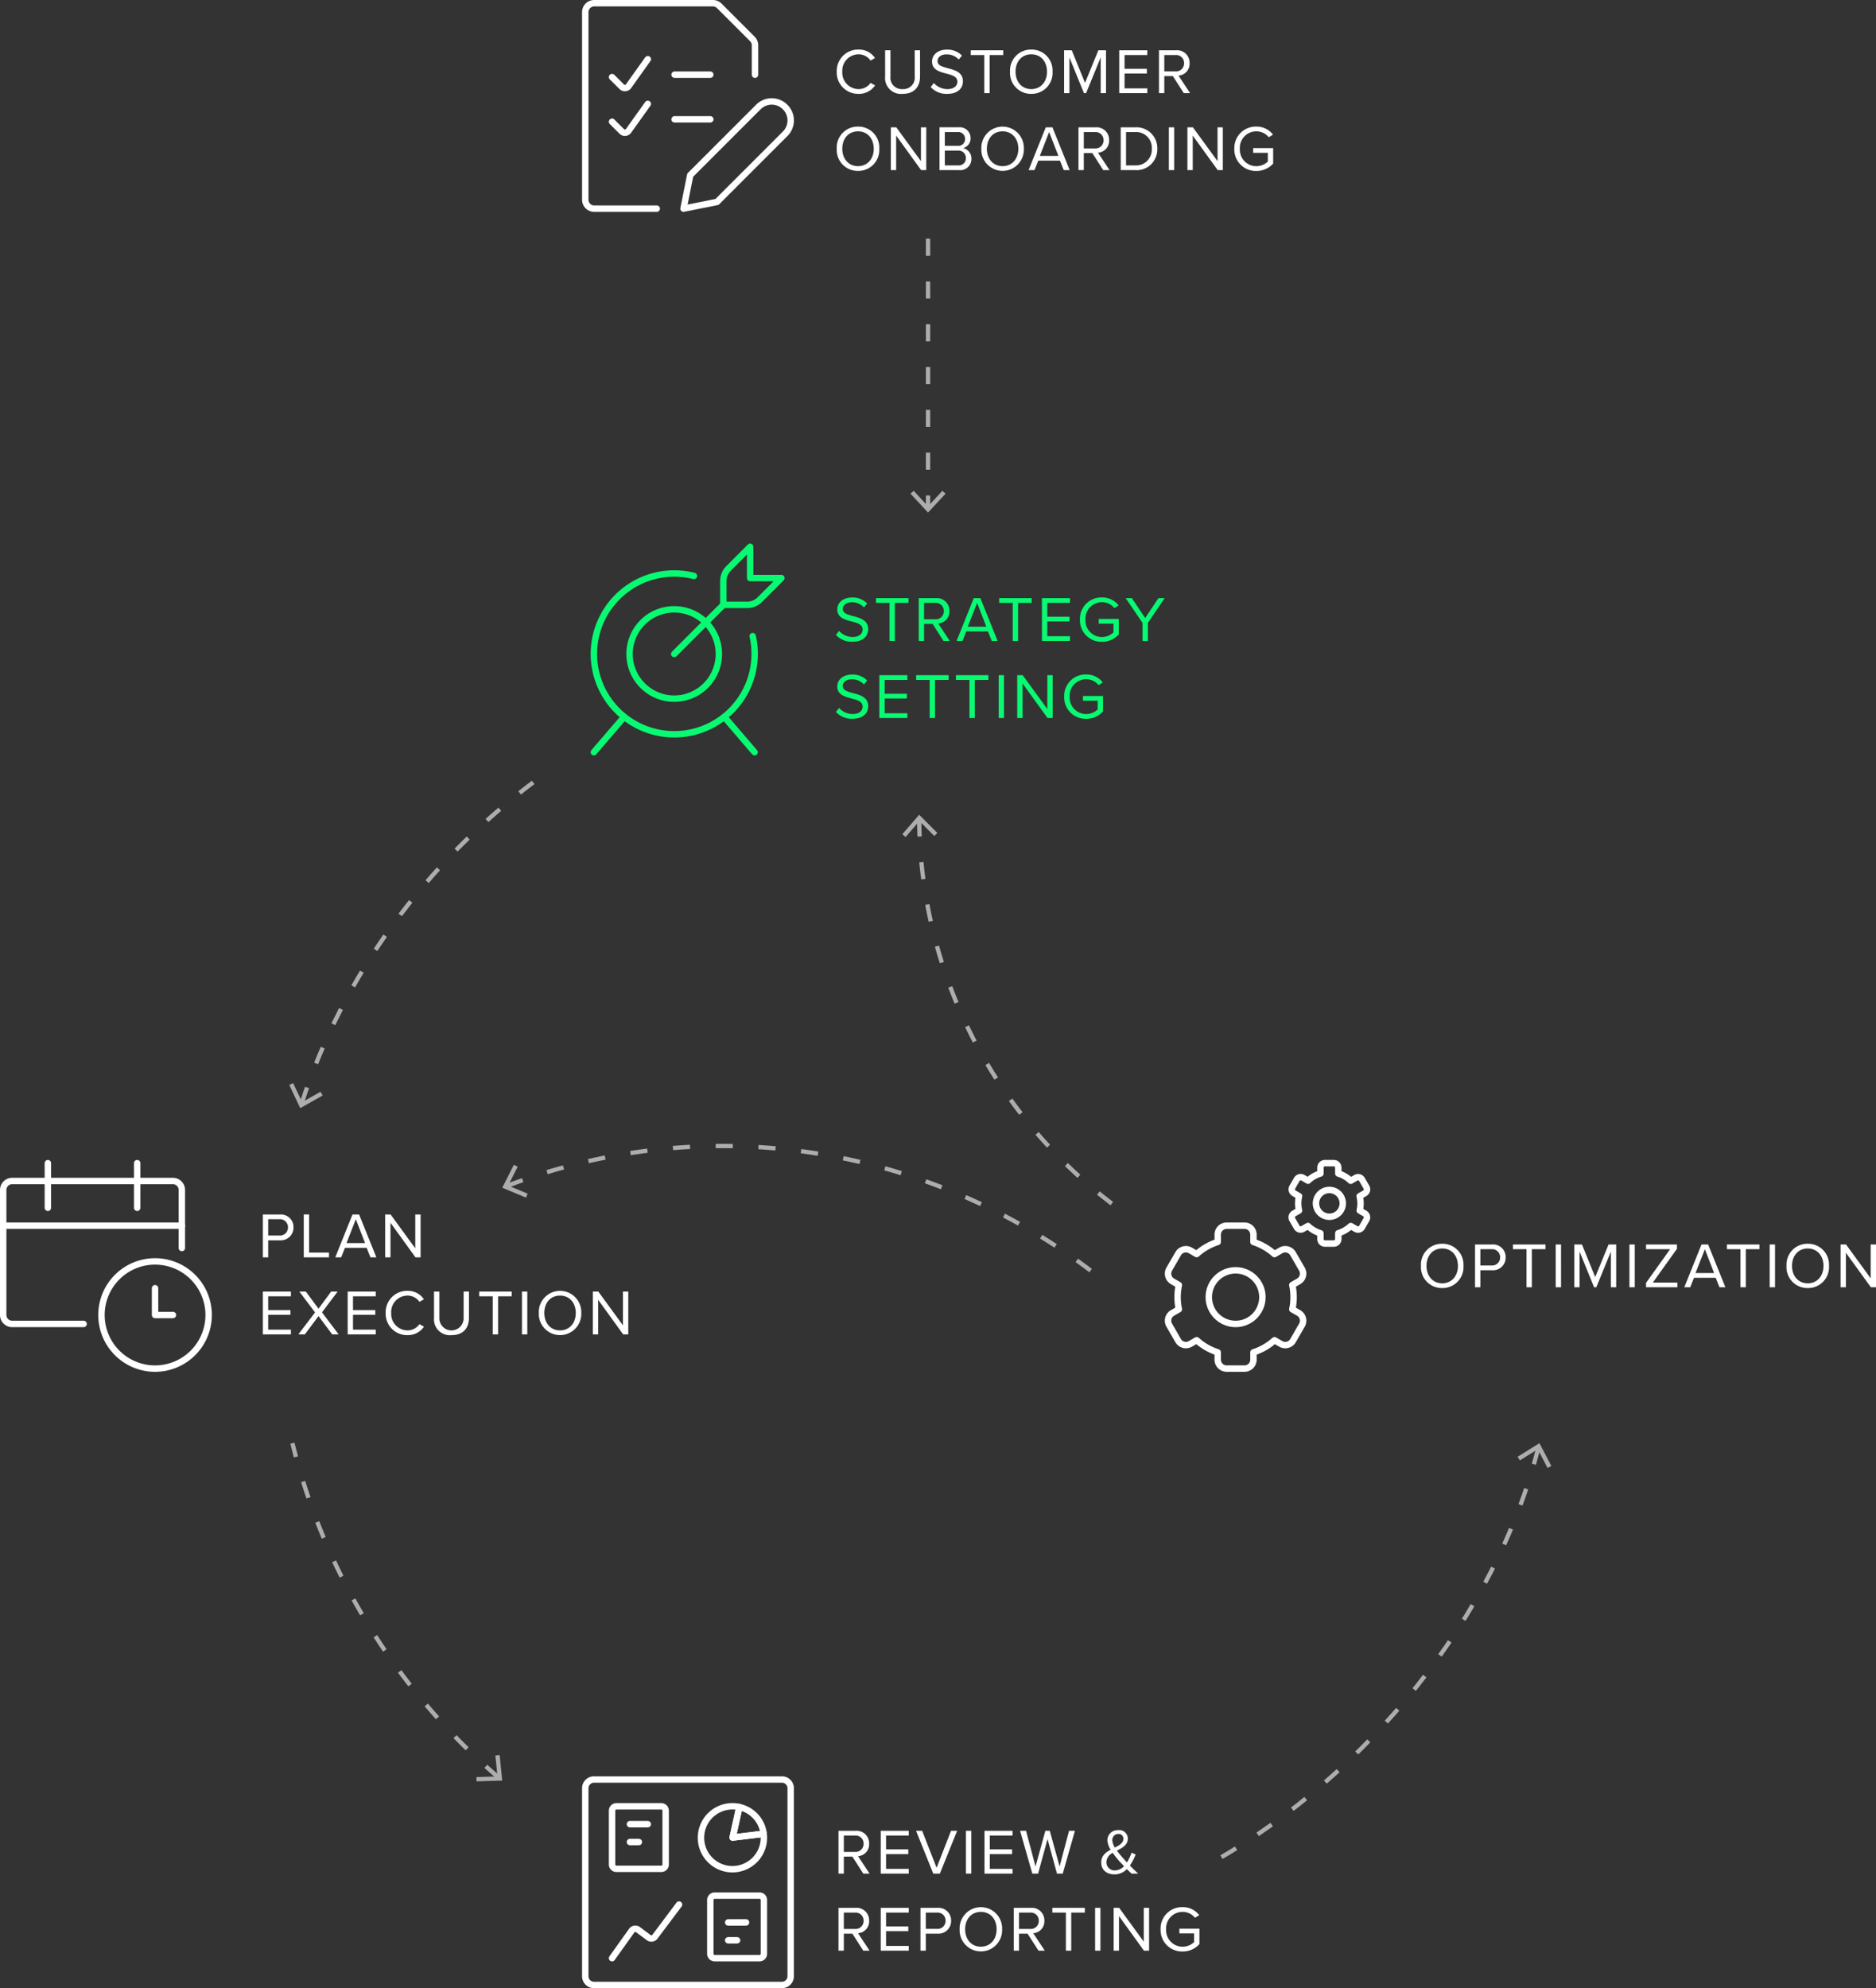 <svg xmlns="http://www.w3.org/2000/svg" xmlns:xlink="http://www.w3.org/1999/xlink" width="438.335" height="464.5" viewBox="0 0 438.335 464.5">
  <rect x="0" y="0" width="438.335" height="464.5" fill="#333333" stroke="none"/>
  <defs>
    <clipPath id="clip-path">
      <rect id="Rectangle_89" data-name="Rectangle 89" width="8.179" height="64" fill="none"/>
    </clipPath>
  </defs>
  <g id="Component_1_2" data-name="Component 1 – 2" transform="translate(0.75 0.75)">
    <g id="Group_145" data-name="Group 145" transform="translate(-700 -981)">
      <path id="Path_427" data-name="Path 427" d="M.57-1.41A4.954,4.954,0,0,0,4.41.18C7.11.18,8.1-1.3,8.1-2.76c0-2.1-1.86-2.61-3.5-3.045-1.275-.345-2.43-.645-2.43-1.65,0-.945.855-1.59,2.055-1.59a3.829,3.829,0,0,1,2.895,1.2l.75-.915A4.7,4.7,0,0,0,4.32-10.155C2.355-10.155.885-9.03.885-7.38c0,1.965,1.785,2.415,3.39,2.835,1.32.36,2.535.69,2.535,1.89C6.81-1.89,6.24-.93,4.455-.93A4.229,4.229,0,0,1,1.3-2.355ZM13.095,0H14.34V-8.895h3.18v-1.11H9.93v1.11h3.165ZM25.71,0h1.47l-2.7-4.08a2.765,2.765,0,0,0,2.6-2.91,2.914,2.914,0,0,0-3.135-3.015H19.92V0h1.245V-3.975H23.16Zm.075-6.99A1.871,1.871,0,0,1,23.79-5.07H21.165V-8.895H23.79A1.86,1.86,0,0,1,25.785-6.99ZM36.975,0h1.38L34.32-10.005H32.775L28.755,0h1.38l.885-2.22h5.07Zm-3.42-8.895,2.16,5.565H31.38ZM41.88,0h1.245V-8.895h3.18v-1.11h-7.59v1.11H41.88Zm6.825,0H55.26V-1.11H49.95V-4.56h5.2V-5.67h-5.2V-8.895h5.31v-1.11H48.705Zm8.88-4.995A5.017,5.017,0,0,0,62.73.2,5.211,5.211,0,0,0,66.66-1.53V-5.145H61.98v1.11h3.435V-2A3.947,3.947,0,0,1,62.73-.915a3.864,3.864,0,0,1-3.855-4.08A3.842,3.842,0,0,1,62.73-9.06a3.689,3.689,0,0,1,2.9,1.38l.99-.615A4.769,4.769,0,0,0,62.73-10.17,5,5,0,0,0,57.585-4.995ZM72.21,0h1.245V-4.23l3.93-5.775H75.93l-3.105,4.65-3.105-4.65H68.265L72.21-4.23ZM.57,16.59a4.954,4.954,0,0,0,3.84,1.59c2.7,0,3.69-1.485,3.69-2.94,0-2.1-1.86-2.61-3.5-3.045-1.275-.345-2.43-.645-2.43-1.65,0-.945.855-1.59,2.055-1.59a3.829,3.829,0,0,1,2.895,1.2l.75-.915A4.7,4.7,0,0,0,4.32,7.845C2.355,7.845.885,8.97.885,10.62c0,1.965,1.785,2.415,3.39,2.835,1.32.36,2.535.69,2.535,1.89,0,.765-.57,1.725-2.355,1.725A4.229,4.229,0,0,1,1.3,15.645ZM10.71,18h6.555V16.89h-5.31V13.44h5.2V12.33h-5.2V9.105h5.31V7.995H10.71Zm11.76,0h1.245V9.105H26.9V7.995h-7.59v1.11H22.47Zm9.3,0h1.245V9.105h3.18V7.995H28.6v1.11H31.77ZM38.6,18H39.84V7.995H38.6ZM50.01,18h1.2V7.995H49.965v7.9l-5.76-7.9H42.93V18h1.245V9.93ZM53.9,13.005a5.017,5.017,0,0,0,5.145,5.19,5.211,5.211,0,0,0,3.93-1.725V12.855H58.29v1.11h3.435V16a3.947,3.947,0,0,1-2.685,1.08,3.864,3.864,0,0,1-3.855-4.08A3.842,3.842,0,0,1,59.04,8.94a3.689,3.689,0,0,1,2.9,1.38l.99-.615A4.769,4.769,0,0,0,59.04,7.83,5,5,0,0,0,53.9,13.005Z" transform="translate(894 1130)" fill="#08fa72"/>
      <path id="Path_428" data-name="Path 428" d="M1.17,0H2.415V-3.975H5.19A2.946,2.946,0,0,0,8.325-6.99,2.929,2.929,0,0,0,5.19-10.005H1.17ZM7.035-6.99a1.86,1.86,0,0,1-2,1.9H2.415v-3.81H5.04A1.86,1.86,0,0,1,7.035-6.99ZM10.725,0H16.62V-1.11H11.97v-8.9H10.725ZM26.31,0h1.38L23.655-10.005H22.11L18.09,0h1.38l.885-2.22h5.07ZM22.89-8.895,25.05-3.33H20.715ZM36.825,0h1.2V-10.005H36.78V-2.1l-5.76-7.905H29.745V0H30.99V-8.07ZM1.17,18H7.725V16.89H2.415V13.44H7.62V12.33H2.415V9.105h5.31V7.995H1.17Zm16.2,0h1.5l-3.885-5.145,3.66-4.86H17.13L14.175,12,11.2,7.995H9.69l3.675,4.875L9.465,18H10.98l3.195-4.26Zm3.615,0H27.54V16.89H22.23V13.44h5.205V12.33H22.23V9.105h5.31V7.995H20.985Zm13.98.18A4.55,4.55,0,0,0,38.82,16.2l-1.065-.585a3.358,3.358,0,0,1-2.79,1.455,3.842,3.842,0,0,1-3.81-4.065,3.834,3.834,0,0,1,3.81-4.065,3.4,3.4,0,0,1,2.79,1.455l1.05-.585a4.5,4.5,0,0,0-3.84-1.98,4.994,4.994,0,0,0-5.1,5.175A4.994,4.994,0,0,0,34.965,18.18Zm6.2-4.065a3.707,3.707,0,0,0,4.08,4.065c2.715,0,4.08-1.59,4.08-4.08V7.995H48.075v6.09a2.839,2.839,0,1,1-5.67,0V7.995H41.16ZM54.885,18H56.13V9.105h3.18V7.995H51.72v1.11h3.165Zm6.825,0h1.245V7.995H61.71Zm3.93-4.995a4.969,4.969,0,1,0,9.93,0,4.969,4.969,0,1,0-9.93,0Zm8.64,0c0,2.325-1.44,4.065-3.675,4.065-2.25,0-3.675-1.74-3.675-4.065,0-2.34,1.425-4.065,3.675-4.065C72.84,8.94,74.28,10.665,74.28,13.005ZM85.35,18h1.2V7.995H85.305v7.9l-5.76-7.9H78.27V18h1.245V9.93Z" transform="translate(759.5 1274)" fill="#fff"/>
      <path id="Path_429" data-name="Path 429" d="M6.96,0H8.43L5.73-4.08A2.765,2.765,0,0,0,8.325-6.99,2.914,2.914,0,0,0,5.19-10.005H1.17V0H2.415V-3.975H4.41Zm.075-6.99a1.871,1.871,0,0,1-2,1.92H2.415V-8.895H5.04A1.86,1.86,0,0,1,7.035-6.99Zm4,6.99h6.555V-1.11h-5.31V-4.56h5.2V-5.67h-5.2V-8.895h5.31v-1.11H11.04ZM23.31,0h1.545L28.89-10.005H27.465L24.09-1.365l-3.375-8.64H19.29Zm7.635,0H32.19V-10.005H30.945ZM35.28,0h6.555V-1.11h-5.31V-4.56h5.2V-5.67h-5.2V-8.895h5.31v-1.11H35.28ZM52.215,0h1.35l2.85-10.005h-1.38l-2.2,8.34-2.3-8.34H49.5l-2.295,8.34-2.22-8.34H43.6L46.455,0h1.35L50.01-8.07Zm17.04-1.89A12.96,12.96,0,0,0,70.6-4.47l-.96-.42a10.013,10.013,0,0,1-1.08,2.28c-.39-.435-.78-.87-1.185-1.335A16.731,16.731,0,0,1,66.225-5.37c1.26-.66,2.55-1.32,2.55-2.82a2,2,0,0,0-2.265-1.965A2.376,2.376,0,0,0,63.99-7.83a4.636,4.636,0,0,0,.765,2.235c-1.155.63-2.2,1.425-2.2,2.985,0,1.86,1.4,2.79,3.1,2.79A4.033,4.033,0,0,0,68.55-1.05c.405.4.8.78,1.1,1.05H71.19C70.47-.675,69.84-1.275,69.255-1.89Zm-4.11-5.925a1.4,1.4,0,0,1,1.41-1.455,1.074,1.074,0,0,1,1.17,1.125c0,.99-.915,1.515-1.98,2.055A3.727,3.727,0,0,1,65.145-7.815Zm.63,7.065a1.9,1.9,0,0,1-2.01-1.935,2.5,2.5,0,0,1,1.485-2.16c.39.57.825,1.11,1.23,1.59.285.345.825.915,1.4,1.515A3,3,0,0,1,65.775-.75ZM6.96,18H8.43l-2.7-4.08a2.765,2.765,0,0,0,2.595-2.91A2.914,2.914,0,0,0,5.19,7.995H1.17V18H2.415V14.025H4.41Zm.075-6.99a1.871,1.871,0,0,1-2,1.92H2.415V9.105H5.04A1.86,1.86,0,0,1,7.035,11.01Zm4,6.99h6.555V16.89h-5.31V13.44h5.2V12.33h-5.2V9.105h5.31V7.995H11.04Zm9.285,0H21.57V14.025h2.775A2.946,2.946,0,0,0,27.48,11.01a2.929,2.929,0,0,0-3.135-3.015h-4.02Zm5.865-6.99a1.86,1.86,0,0,1-2,1.9H21.57V9.105h2.625A1.86,1.86,0,0,1,26.19,11.01Zm3.285,1.995a4.969,4.969,0,1,0,9.93,0,4.969,4.969,0,1,0-9.93,0Zm8.64,0c0,2.325-1.44,4.065-3.675,4.065s-3.675-1.74-3.675-4.065c0-2.34,1.425-4.065,3.675-4.065S38.115,10.665,38.115,13.005ZM47.9,18h1.47l-2.7-4.08a2.765,2.765,0,0,0,2.6-2.91,2.914,2.914,0,0,0-3.135-3.015h-4.02V18H43.35V14.025h1.995Zm.075-6.99a1.871,1.871,0,0,1-1.995,1.92H43.35V9.105h2.625A1.86,1.86,0,0,1,47.97,11.01ZM54.3,18h1.245V9.105h3.18V7.995h-7.59v1.11H54.3Zm6.825,0H62.37V7.995H61.125ZM72.54,18h1.2V7.995H72.5v7.9l-5.76-7.9H65.46V18h1.245V9.93Zm3.885-4.995a5.017,5.017,0,0,0,5.145,5.19A5.211,5.211,0,0,0,85.5,16.47V12.855H80.82v1.11h3.435V16a3.947,3.947,0,0,1-2.685,1.08,3.864,3.864,0,0,1-3.855-4.08A3.842,3.842,0,0,1,81.57,8.94a3.689,3.689,0,0,1,2.895,1.38l.99-.615A4.769,4.769,0,0,0,81.57,7.83,5,5,0,0,0,76.425,13.005Z" transform="translate(894 1417.988)" fill="#fff"/>
      <path id="Path_430" data-name="Path 430" d="M.765-4.995A4.878,4.878,0,0,0,5.73.18a4.886,4.886,0,0,0,4.965-5.175A4.886,4.886,0,0,0,5.73-10.17,4.878,4.878,0,0,0,.765-4.995Zm8.64,0C9.4-2.67,7.965-.93,5.73-.93S2.055-2.67,2.055-4.995c0-2.34,1.425-4.065,3.675-4.065S9.4-7.335,9.4-4.995ZM13.4,0H14.64V-3.975h2.775A2.946,2.946,0,0,0,20.55-6.99a2.929,2.929,0,0,0-3.135-3.015H13.4ZM19.26-6.99a1.86,1.86,0,0,1-2,1.9H14.64v-3.81h2.625A1.86,1.86,0,0,1,19.26-6.99ZM25.425,0H26.67V-8.895h3.18v-1.11H22.26v1.11h3.165ZM32.25,0h1.245V-10.005H32.25ZM45.135,0H46.38V-10.005H44.6l-3.12,7.62-3.1-7.62H36.585V0H37.83V-8.325L41.22,0h.51l3.405-8.325ZM49.47,0h1.245V-10.005H49.47Zm3.885,0h7.32V-1.11h-5.73L60.57-8.97v-1.035H53.355v1.11H58.98l-5.625,7.86Zm17.16,0h1.38L67.86-10.005H66.315L62.295,0h1.38l.885-2.22h5.07ZM67.1-8.895l2.16,5.565H64.92ZM75.42,0h1.245V-8.895h3.18v-1.11h-7.59v1.11H75.42Zm6.825,0H83.49V-10.005H82.245Zm3.93-4.995A4.878,4.878,0,0,0,91.14.18a4.886,4.886,0,0,0,4.965-5.175A4.886,4.886,0,0,0,91.14-10.17,4.878,4.878,0,0,0,86.175-4.995Zm8.64,0c0,2.325-1.44,4.065-3.675,4.065-2.25,0-3.675-1.74-3.675-4.065,0-2.34,1.425-4.065,3.675-4.065C93.375-9.06,94.815-7.335,94.815-4.995ZM105.885,0h1.2V-10.005H105.84V-2.1l-5.76-7.905H98.805V0h1.245V-8.07Z" transform="translate(1030.5 1281)" fill="#fff"/>
      <path id="Path_426" data-name="Path 426" d="M5.865.18A4.55,4.55,0,0,0,9.72-1.8L8.655-2.385A3.358,3.358,0,0,1,5.865-.93a3.842,3.842,0,0,1-3.81-4.065A3.834,3.834,0,0,1,5.865-9.06a3.4,3.4,0,0,1,2.79,1.455L9.7-8.19a4.5,4.5,0,0,0-3.84-1.98,4.994,4.994,0,0,0-5.1,5.175A4.994,4.994,0,0,0,5.865.18Zm6.2-4.065A3.707,3.707,0,0,0,16.14.18c2.715,0,4.08-1.59,4.08-4.08v-6.105H18.975v6.09A2.661,2.661,0,0,1,16.14-.93a2.661,2.661,0,0,1-2.835-2.985v-6.09H12.06ZM22.71-1.41A4.954,4.954,0,0,0,26.55.18c2.7,0,3.69-1.485,3.69-2.94,0-2.1-1.86-2.61-3.5-3.045-1.275-.345-2.43-.645-2.43-1.65,0-.945.855-1.59,2.055-1.59a3.829,3.829,0,0,1,2.9,1.2l.75-.915a4.7,4.7,0,0,0-3.555-1.395c-1.965,0-3.435,1.125-3.435,2.775,0,1.965,1.785,2.415,3.39,2.835,1.32.36,2.535.69,2.535,1.89,0,.765-.57,1.725-2.355,1.725a4.229,4.229,0,0,1-3.15-1.425ZM35.235,0H36.48V-8.895h3.18v-1.11H32.07v1.11h3.165ZM41.25-4.995A4.878,4.878,0,0,0,46.215.18,4.886,4.886,0,0,0,51.18-4.995a4.886,4.886,0,0,0-4.965-5.175A4.878,4.878,0,0,0,41.25-4.995Zm8.64,0c0,2.325-1.44,4.065-3.675,4.065S42.54-2.67,42.54-4.995c0-2.34,1.425-4.065,3.675-4.065S49.89-7.335,49.89-4.995ZM62.43,0h1.245V-10.005H61.89l-3.12,7.62-3.1-7.62H53.88V0h1.245V-8.325L58.515,0h.51L62.43-8.325Zm4.335,0H73.32V-1.11H68.01V-4.56h5.205V-5.67H68.01V-8.895h5.31v-1.11H66.765ZM81.84,0h1.47l-2.7-4.08A2.765,2.765,0,0,0,83.2-6.99a2.914,2.914,0,0,0-3.135-3.015H76.05V0h1.245V-3.975H79.29Zm.075-6.99a1.871,1.871,0,0,1-2,1.92H77.295V-8.895H79.92A1.86,1.86,0,0,1,81.915-6.99ZM.765,13.005A4.878,4.878,0,0,0,5.73,18.18a4.886,4.886,0,0,0,4.965-5.175A4.886,4.886,0,0,0,5.73,7.83,4.878,4.878,0,0,0,.765,13.005Zm8.64,0c0,2.325-1.44,4.065-3.675,4.065s-3.675-1.74-3.675-4.065c0-2.34,1.425-4.065,3.675-4.065S9.4,10.665,9.4,13.005ZM20.475,18h1.2V7.995H20.43v7.9l-5.76-7.9H13.4V18H14.64V9.93Zm4.29,0h4.56a2.608,2.608,0,0,0,2.9-2.7,2.5,2.5,0,0,0-1.95-2.46,2.274,2.274,0,0,0,1.755-2.3,2.524,2.524,0,0,0-2.8-2.55H24.765Zm1.245-5.67V9.105h3a1.573,1.573,0,0,1,1.725,1.62,1.554,1.554,0,0,1-1.725,1.6Zm0,4.56V13.44h3.06a1.7,1.7,0,0,1,1.86,1.725,1.655,1.655,0,0,1-1.86,1.725Zm8.535-3.885a4.969,4.969,0,1,0,9.93,0,4.969,4.969,0,1,0-9.93,0Zm8.64,0c0,2.325-1.44,4.065-3.675,4.065s-3.675-1.74-3.675-4.065c0-2.34,1.425-4.065,3.675-4.065S43.185,10.665,43.185,13.005ZM53.805,18h1.38L51.15,7.995H49.6L45.585,18h1.38l.885-2.22h5.07Zm-3.42-8.895,2.16,5.565H48.21ZM63.03,18H64.5l-2.7-4.08a2.765,2.765,0,0,0,2.595-2.91A2.914,2.914,0,0,0,61.26,7.995H57.24V18h1.245V14.025H60.48Zm.075-6.99a1.871,1.871,0,0,1-1.995,1.92H58.485V9.105H61.11A1.86,1.86,0,0,1,63.1,11.01ZM67.11,18h3.42a4.848,4.848,0,0,0,5.13-4.995,4.868,4.868,0,0,0-5.13-5.01H67.11Zm1.245-1.11V9.105H70.53a3.658,3.658,0,0,1,3.84,3.9,3.679,3.679,0,0,1-3.84,3.885Zm10,1.11h1.245V7.995H78.36Zm11.415,0h1.2V7.995H89.73v7.9l-5.76-7.9H82.695V18H83.94V9.93Zm3.885-4.995a5.017,5.017,0,0,0,5.145,5.19,5.211,5.211,0,0,0,3.93-1.725V12.855h-4.68v1.11h3.435V16a3.947,3.947,0,0,1-2.685,1.08,3.864,3.864,0,0,1-3.855-4.08A3.842,3.842,0,0,1,98.8,8.94a3.689,3.689,0,0,1,2.9,1.38l.99-.615A4.769,4.769,0,0,0,98.8,7.83,5,5,0,0,0,93.66,13.005Z" transform="translate(894 1001.998)" fill="#fff"/>
      <g id="List-Edit--Streamline-Ultimate" transform="translate(835.5 980.5)">
        <path id="Path_362" data-name="Path 362" d="M17.2,48.5H2.587A2.087,2.087,0,0,1,.5,46.411V2.587A2.087,2.087,0,0,1,2.587.5H30.326a2.087,2.087,0,0,1,1.478.611l7.74,7.736a2.087,2.087,0,0,1,.611,1.475V17.2" transform="translate(0 0)" fill="none" stroke="#fff" stroke-linecap="round" stroke-linejoin="round" stroke-width="1.5"/>
        <path id="Path_363" data-name="Path 363" d="M3.5,10.945,5.762,13.2a1.039,1.039,0,0,0,1.586-.125l4.5-6.307" transform="translate(3.261 6.816)" fill="none" stroke="#fff" stroke-linecap="round" stroke-linejoin="round" stroke-width="1.5"/>
        <path id="Path_364" data-name="Path 364" d="M10.5,8.5h8.348" transform="translate(10.869 8.695)" fill="none" stroke="#fff" stroke-linecap="round" stroke-linejoin="round" stroke-width="1.5"/>
        <path id="Path_365" data-name="Path 365" d="M3.5,15.945,5.76,18.2a1.041,1.041,0,0,0,1.588-.125l4.5-6.307" transform="translate(3.261 12.25)" fill="none" stroke="#fff" stroke-linecap="round" stroke-linejoin="round" stroke-width="1.5"/>
        <path id="Path_366" data-name="Path 366" d="M10.5,13.5h8.348" transform="translate(10.869 14.129)" fill="none" stroke="#fff" stroke-linecap="round" stroke-linejoin="round" stroke-width="1.5"/>
        <path id="Path_367" data-name="Path 367" d="M35.25,19.052,19.327,34.977,11.5,36.542l1.565-7.826L28.989,12.791a4.416,4.416,0,0,1,6.244,0l.017.019A4.412,4.412,0,0,1,35.25,19.052Z" transform="translate(11.957 11.954)" fill="none" stroke="#fff" stroke-linecap="round" stroke-linejoin="round" stroke-width="1.5"/>
      </g>
      <g id="Target-Center--Streamline-Ultimate" transform="translate(836.499 1107.5)">
        <g id="Group_133" data-name="Group 133" transform="translate(1.501 8)">
          <path id="Path_393" data-name="Path 393" d="M19.663,39A17.96,17.96,0,0,0,37.826,21.25,17.96,17.96,0,0,0,19.663,3.5,17.96,17.96,0,0,0,1.5,21.25,17.96,17.96,0,0,0,19.663,39Z" transform="translate(-1.5 -3.5)" fill="rgba(19,34,76,0)"/>
        </g>
        <path id="Path_395" data-name="Path 395" d="M15.935,28.37A10.435,10.435,0,1,0,5.5,17.935,10.435,10.435,0,0,0,15.935,28.37Z" transform="translate(4.349 7.609)" fill="none" stroke="#08fa72" stroke-linecap="round" stroke-linejoin="round" stroke-width="1.5"/>
        <path id="Path_396" data-name="Path 396" d="M38.609,18.122A18.783,18.783,0,1,1,24.883,4.06" transform="translate(0.009 3.248)" fill="none" stroke="#08fa72" stroke-linecap="round" stroke-linejoin="round" stroke-width="1.5"/>
        <path id="Path_397" data-name="Path 397" d="M8.583,19.541,1.5,27.8" transform="translate(0.001 20.697)" fill="none" stroke="#08fa72" stroke-linecap="round" stroke-linejoin="round" stroke-width="1.5"/>
        <path id="Path_398" data-name="Path 398" d="M16.106,19.541,23.189,27.8" transform="translate(15.877 20.697)" fill="none" stroke="#08fa72" stroke-linecap="round" stroke-linejoin="round" stroke-width="1.5"/>
        <path id="Path_399" data-name="Path 399" d="M10.5,18.478,21.978,7" transform="translate(9.783 7.065)" fill="none" stroke="#08fa72" stroke-linecap="round" stroke-linejoin="round" stroke-width="1.5"/>
        <path id="Path_400" data-name="Path 400" d="M17.223,5.538A4.174,4.174,0,0,0,16,8.489v5.576h5.576a4.173,4.173,0,0,0,2.95-1.222L29.565,7.8h-7.3V.5Z" transform="translate(15.762 0)" fill="none" stroke="#08fa72" stroke-linecap="round" stroke-linejoin="round" stroke-width="1.5"/>
      </g>
      <g id="Group_136" data-name="Group 136" transform="translate(912 1036)" opacity="0.6">
        <g id="Group_135" data-name="Group 135">
          <g id="Group_134" data-name="Group 134" clip-path="url(#clip-path)">
            <line id="Line_25" data-name="Line 25" y2="63.036" transform="translate(4.09)" fill="none" stroke="#fff" stroke-miterlimit="10" stroke-width="1" stroke-dasharray="4 6"/>
          </g>
        </g>
        <path id="Path_401" data-name="Path 401" d="M4.089,70.532.733,66.919,0,67.6,4.089,72l4.09-4.4-.732-.683Z" transform="translate(0 -8)" fill="#fff"/>
      </g>
      <g id="Calendar-Clock--Streamline-Ultimate" transform="translate(699.5 1251.499)">
        <path id="Path_349" data-name="Path 349" d="M42.239,12.951V4.587A2.087,2.087,0,0,0,40.152,2.5H2.587A2.087,2.087,0,0,0,.5,4.587v8.365Z" transform="translate(0 2.173)" fill="none"/>
        <path id="Path_354" data-name="Path 354" d="M11.5,24.023A12.522,12.522,0,1,0,24.022,11.5,12.522,12.522,0,0,0,11.5,24.023" transform="translate(11.957 11.957)" fill="none" stroke="#fff" stroke-linecap="round" stroke-linejoin="round" stroke-width="1.5"/>
        <path id="Path_355" data-name="Path 355" d="M21.674,20.762H17.5V14.5" transform="translate(18.478 15.217)" fill="none" stroke="#fff" stroke-linecap="round" stroke-linejoin="round" stroke-width="1.5"/>
        <path id="Path_356" data-name="Path 356" d="M19.283,35.891H2.587A2.087,2.087,0,0,1,.5,33.8V4.587A2.087,2.087,0,0,1,2.587,2.5H40.152a2.087,2.087,0,0,1,2.087,2.087V18.152" transform="translate(0 2.173)" fill="none" stroke="#fff" stroke-linecap="round" stroke-linejoin="round" stroke-width="1.5"/>
        <path id="Path_357" data-name="Path 357" d="M5.5.5V10.936" transform="translate(5.435 0)" fill="none" stroke="#fff" stroke-linecap="round" stroke-linejoin="round" stroke-width="1.5"/>
        <path id="Path_358" data-name="Path 358" d="M15.5.5V10.936" transform="translate(16.304 0)" fill="none" stroke="#fff" stroke-linecap="round" stroke-linejoin="round" stroke-width="1.5"/>
        <path id="Path_359" data-name="Path 359" d="M.5,7.5H42.239" transform="translate(0 7.609)" fill="none" stroke="#fff" stroke-linecap="round" stroke-linejoin="round" stroke-width="1.5"/>
      </g>
      <g id="Pie-Line-Graph--Streamline-Ultimate" transform="translate(835.5 1395.5)">
        <path id="Path_370" data-name="Path 370" d="M2.587.5H46.413A2.044,2.044,0,0,1,48.5,2.587V46.413A2.044,2.044,0,0,1,46.413,48.5H2.587A2.044,2.044,0,0,1,.5,46.413V2.587A2.044,2.044,0,0,1,2.587.5" fill="none" stroke="#fff" stroke-linecap="round" stroke-linejoin="round" stroke-width="1.5"/>
        <path id="Path_371" data-name="Path 371" d="M3.5,27.022l4.591-6.434a1.043,1.043,0,0,1,1.473-.23l2.492,1.864a1.043,1.043,0,0,0,1.461-.209L19.152,14.5" transform="translate(3.261 15.217)" fill="none" stroke="#fff" stroke-linecap="round" stroke-linejoin="round" stroke-width="1.5"/>
        <path id="Path_372" data-name="Path 372" d="M24.246,9.829a7.3,7.3,0,0,0-5.679-6.246L17,10.714Z" transform="translate(17.935 3.351)" fill="none" stroke="#fff" stroke-linecap="round" stroke-linejoin="round" stroke-width="1.5"/>
        <path id="Path_373" data-name="Path 373" d="M28.1,9.923l-7.246.885,1.567-7.131A7.352,7.352,0,1,0,28.1,9.923Z" transform="translate(14.08 3.257)" fill="none" stroke="#fff" stroke-linecap="round" stroke-linejoin="round" stroke-width="1.5"/>
        <path id="Path_374" data-name="Path 374" d="M15.543,13.5H25.978a1.022,1.022,0,0,1,1.043,1.043V27.065a1.022,1.022,0,0,1-1.043,1.043H15.543A1.022,1.022,0,0,1,14.5,27.065V14.543A1.022,1.022,0,0,1,15.543,13.5" transform="translate(15.217 14.13)" fill="none" stroke="#fff" stroke-linecap="round" stroke-linejoin="round" stroke-width="1.5"/>
        <path id="Path_375" data-name="Path 375" d="M16.5,16.5h4.174" transform="translate(17.391 17.391)" fill="none" stroke="#fff" stroke-linecap="round" stroke-linejoin="round" stroke-width="1.5"/>
        <path id="Path_376" data-name="Path 376" d="M16.5,18.5h2.087" transform="translate(17.391 19.565)" fill="none" stroke="#fff" stroke-linecap="round" stroke-linejoin="round" stroke-width="1.5"/>
        <path id="Path_377" data-name="Path 377" d="M4.543,3.5H14.978a1.022,1.022,0,0,1,1.043,1.043V17.065a1.022,1.022,0,0,1-1.043,1.043H4.543A1.022,1.022,0,0,1,3.5,17.065V4.543A1.022,1.022,0,0,1,4.543,3.5" transform="translate(3.261 3.261)" fill="none" stroke="#fff" stroke-linecap="round" stroke-linejoin="round" stroke-width="1.5"/>
        <path id="Path_378" data-name="Path 378" d="M5.5,5.5H9.674" transform="translate(5.435 5.435)" fill="none" stroke="#fff" stroke-linecap="round" stroke-linejoin="round" stroke-width="1.5"/>
        <path id="Path_379" data-name="Path 379" d="M5.5,7.5H7.587" transform="translate(5.435 7.609)" fill="none" stroke="#fff" stroke-linecap="round" stroke-linejoin="round" stroke-width="1.5"/>
      </g>
      <g id="Cog-Double-2--Streamline-Ultimate" transform="translate(971.23 1251.5)">
        <path id="Path_406" data-name="Path 406" d="M32.429,29.154a2.087,2.087,0,0,0-.973-1.267l-1.484-.856a13.5,13.5,0,0,0,0-5.666l1.484-.858a2.087,2.087,0,0,0,.764-2.851l-2.087-3.615a2.087,2.087,0,0,0-2.851-.764l-1.478.854a13.647,13.647,0,0,0-4.911-2.826V9.587A2.087,2.087,0,0,0,18.808,7.5H14.634a2.087,2.087,0,0,0-2.087,2.087V11.3A13.444,13.444,0,0,0,7.63,14.13l-1.473-.851a2.087,2.087,0,0,0-2.853.762L1.217,17.655a2.087,2.087,0,0,0,.764,2.851l1.486.86a13.515,13.515,0,0,0,0,5.662l-1.486.858a2.087,2.087,0,0,0-.764,2.851L3.3,34.351a2.087,2.087,0,0,0,2.851.764l1.48-.854a13.565,13.565,0,0,0,4.913,2.83V38.8a2.087,2.087,0,0,0,2.087,2.087h4.174A2.087,2.087,0,0,0,20.895,38.8V37.093a13.486,13.486,0,0,0,4.917-2.828l1.473.851a2.087,2.087,0,0,0,2.851-.764l2.087-3.615a2.087,2.087,0,0,0,.207-1.584Zm-15.709,1.3A6.261,6.261,0,1,1,22.982,24.2,6.261,6.261,0,0,1,16.721,30.457Z" transform="translate(0 7.609)" fill="none" stroke="#fff" stroke-linecap="round" stroke-linejoin="round" stroke-width="1.5"/>
        <path id="Path_407" data-name="Path 407" d="M31.856,12.258l-1.177-.685a7.261,7.261,0,0,0-.021-3.352l1.2-.691a1.043,1.043,0,0,0,.382-1.425L31.195,4.3a1.043,1.043,0,0,0-1.427-.382l-1.2.693a7.225,7.225,0,0,0-2.9-1.695V1.543A1.043,1.043,0,0,0,24.627.5H22.54A1.043,1.043,0,0,0,21.5,1.543V2.913a7.283,7.283,0,0,0-2.911,1.682L17.4,3.908a1.043,1.043,0,0,0-1.425.382L14.931,6.1a1.043,1.043,0,0,0,.384,1.425l1.183.682a7.223,7.223,0,0,0,0,3.36l-1.194.689a1.043,1.043,0,0,0-.382,1.425l1.043,1.809a1.062,1.062,0,0,0,.626.486,1.043,1.043,0,0,0,.793-.106l1.192-.689a7.24,7.24,0,0,0,2.92,1.7v1.361a1.043,1.043,0,0,0,1.043,1.043h2.087a1.043,1.043,0,0,0,1.043-1.043V16.872a7.277,7.277,0,0,0,2.909-1.684l1.187.687a1.043,1.043,0,0,0,1.427-.382l1.043-1.809a1.043,1.043,0,0,0-.382-1.425Zm-8.273.764a3.13,3.13,0,1,1,3.13-3.13A3.13,3.13,0,0,1,23.584,13.022Z" transform="translate(15.05)" fill="none" stroke="#fff" stroke-linecap="round" stroke-linejoin="round" stroke-width="1.5"/>
      </g>
      <g id="Group_144" data-name="Group 144" transform="translate(766.836 1164.002)" opacity="0.6">
        <path id="Path_414" data-name="Path 414" d="M50.783,93.345c48.423-18.522,100.824-8.663,139.1,21.8" fill="none" stroke="#fff" stroke-miterlimit="10" stroke-width="1" stroke-dasharray="4 6"/>
        <path id="Path_415" data-name="Path 415" d="M55.313,96.051l.386-.923-4.55-1.9,2.226-4.4-.893-.451-2.711,5.36Z" fill="#fff"/>
        <path id="Path_416" data-name="Path 416" d="M48.94,231.558a149.983,149.983,0,0,1-48.2-78.133" fill="none" stroke="#fff" stroke-miterlimit="10" stroke-width="1" stroke-dasharray="4 6"/>
        <path id="Path_417" data-name="Path 417" d="M49.158,226.285l-1,.1.5,4.9-4.929.142.029,1,6-.174Z" fill="#fff"/>
        <path id="Path_418" data-name="Path 418" d="M291.849,154.478c-10.087,39.851-40.3,76.329-75.1,96.28" fill="none" stroke="#fff" stroke-miterlimit="10" stroke-width="1" stroke-dasharray="4 6"/>
        <path id="Path_419" data-name="Path 419" d="M287.007,156.59l.527.851,4.189-2.6,2.287,4.369.887-.465-2.787-5.32Z" fill="#fff"/>
        <path id="Path_420" data-name="Path 420" d="M2.879,75.795C12.6,45.7,31.9,19.521,57.436.391" transform="translate(0 -1.687)" fill="none" stroke="#fff" stroke-miterlimit="10" stroke-width="1" stroke-dasharray="4 6"/>
        <path id="Path_421" data-name="Path 421" d="M7.8,72.191,7.3,71.319,3.013,73.747.9,69.289l-.9.429,2.569,5.429Z" fill="#fff"/>
        <path id="Path_422" data-name="Path 422" d="M147.187,7.688A113.715,113.715,0,0,0,194.823,99.38" fill="none" stroke="#fff" stroke-miterlimit="10" stroke-width="1" stroke-dasharray="4 6"/>
        <path id="Path_423" data-name="Path 423" d="M143.251,11.144l.756.656,3.226-3.729,3.484,3.49.708-.708L147.181,6.6Z" fill="#fff"/>
        <rect id="Rectangle_94" data-name="Rectangle 94" width="294.897" height="248.209" fill="none"/>
      </g>
    </g>
  </g>
</svg>
